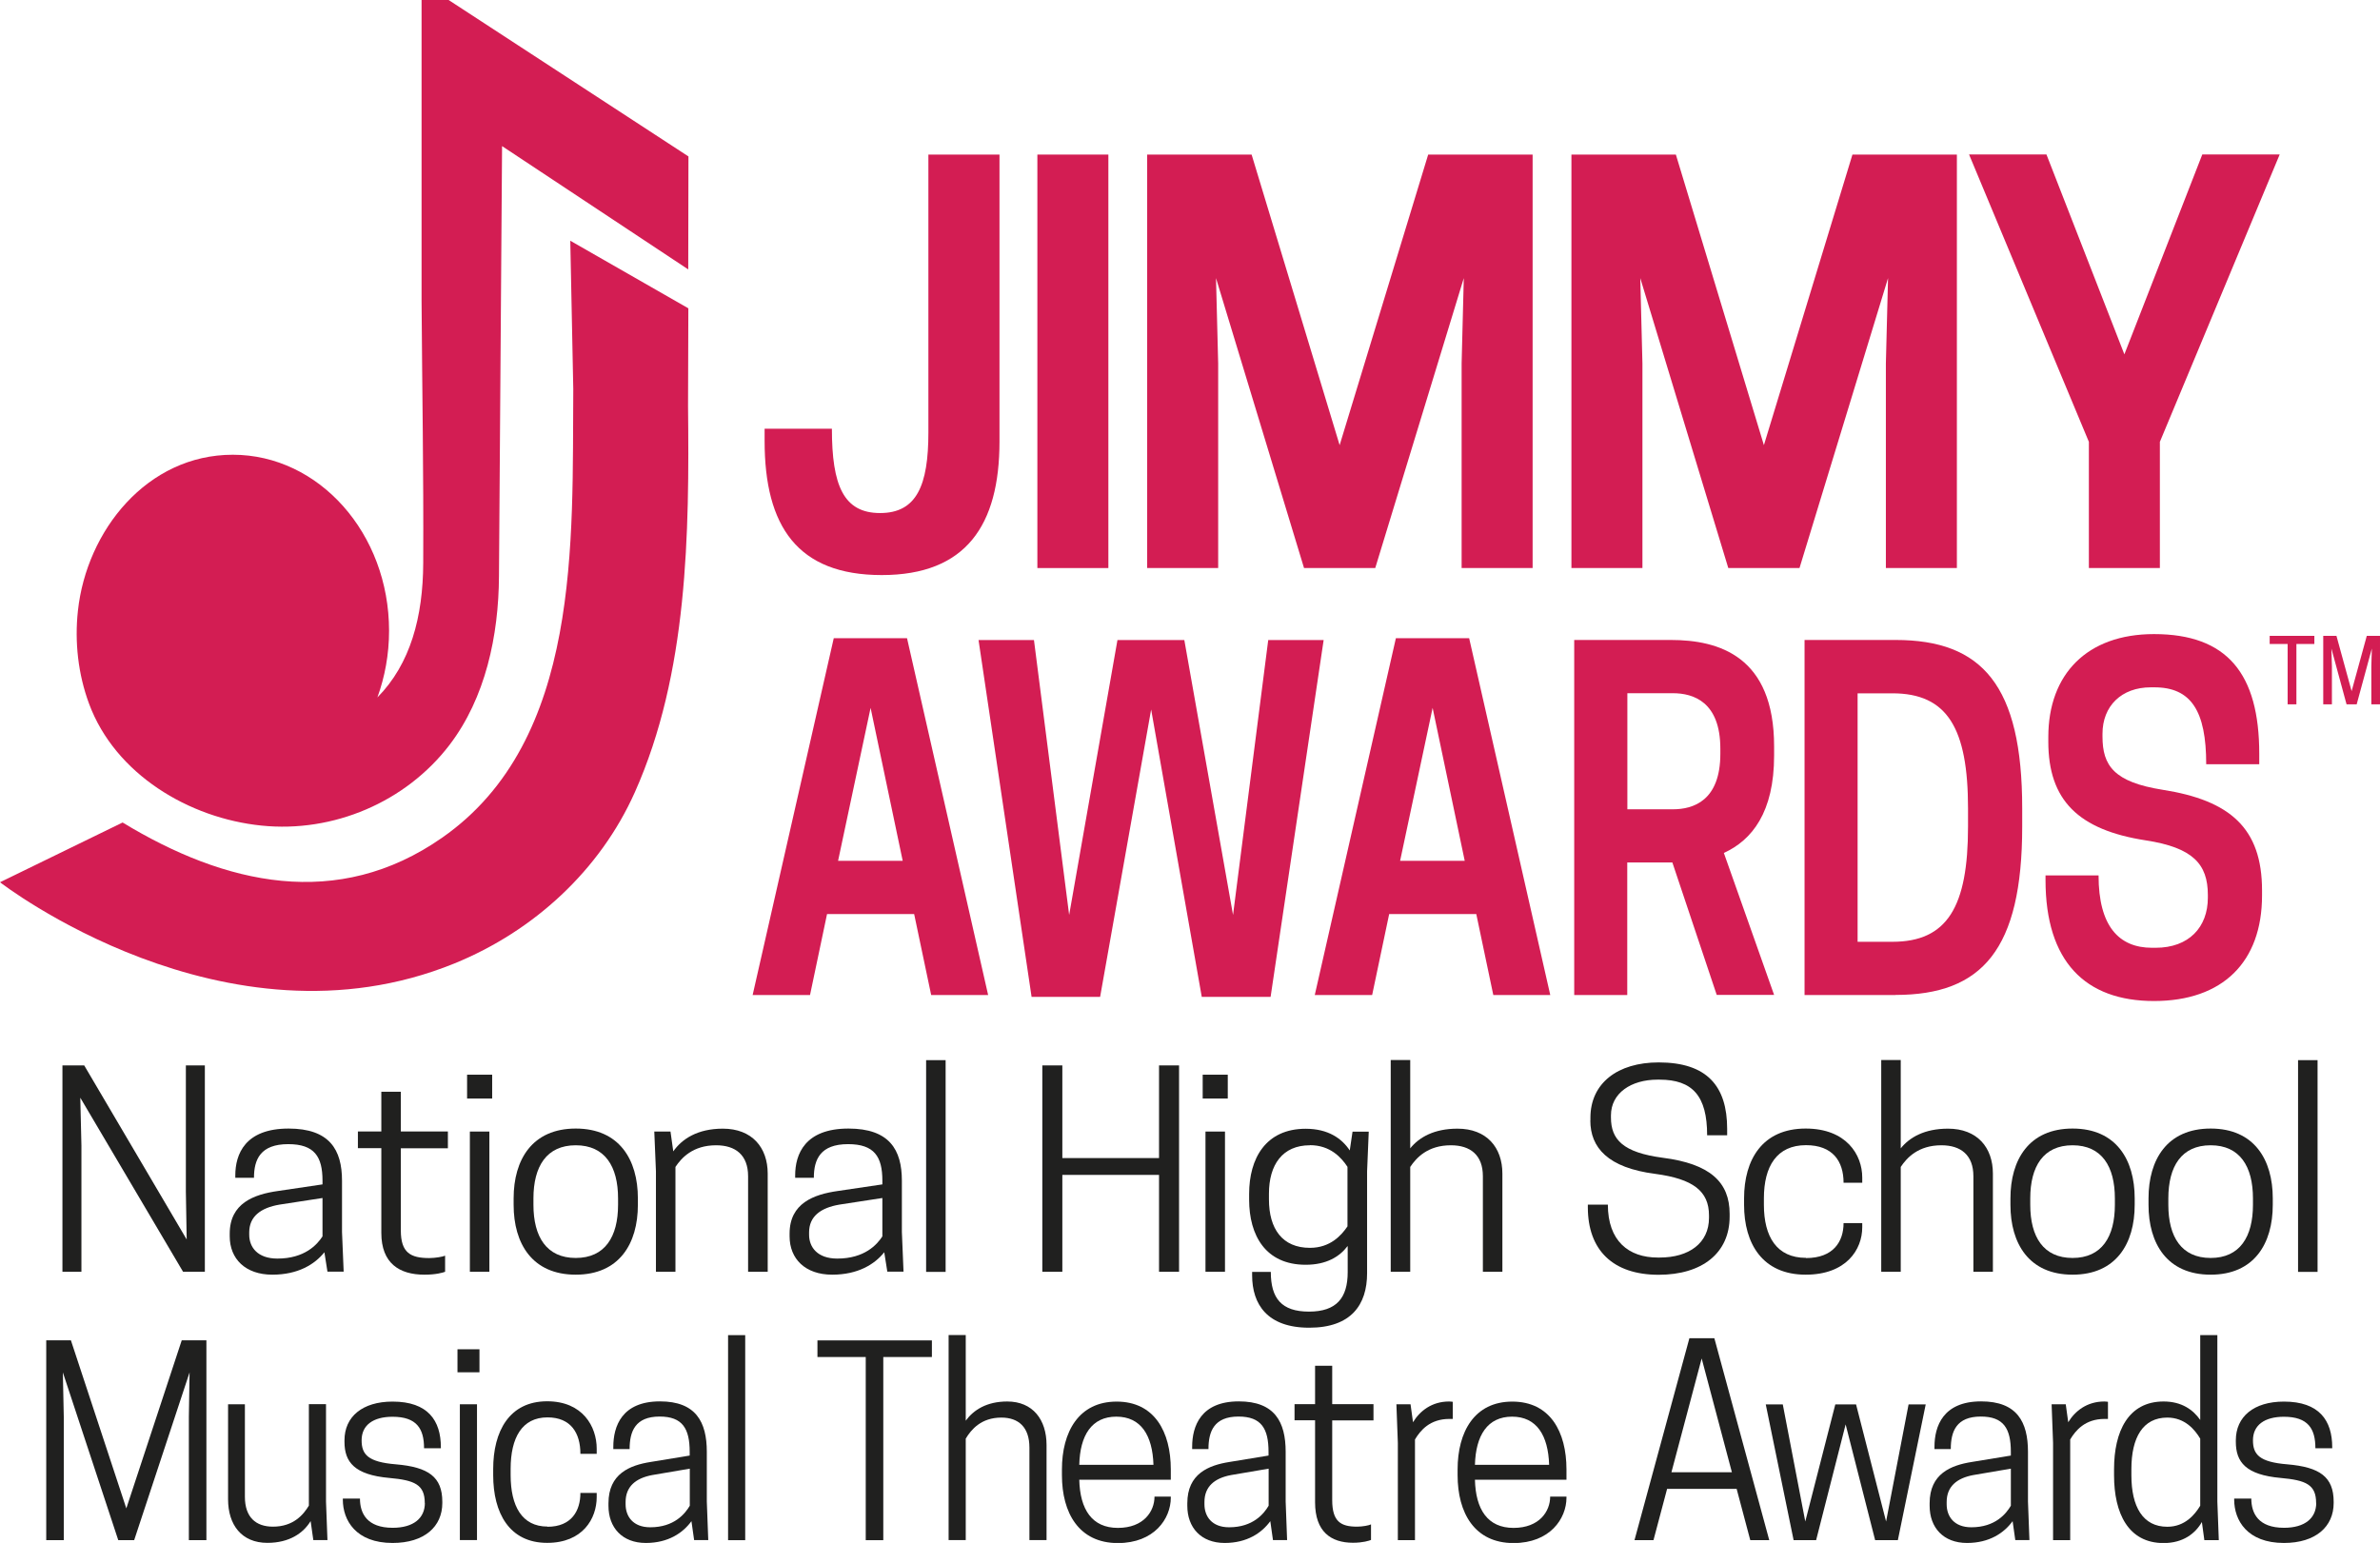 <?xml version="1.0" encoding="UTF-8"?>
<svg id="Layer_2" data-name="Layer 2" xmlns="http://www.w3.org/2000/svg" viewBox="0 0 230.62 149.53">
  <defs>
    <style>
      .cls-1 {
        fill: #20201f;
      }

      .cls-1, .cls-2 {
        stroke-width: 0px;
      }

      .cls-2 {
        fill: #d31d53;
      }
    </style>
  </defs>
  <g id="Layer_1-2" data-name="Layer 1">
    <g>
      <g>
        <g>
          <path class="cls-2" d="M66.71,15.16L43.47,0h-2.62v29.17c.06,9.14.2,16.25.16,25.39-.02,5.21-1.23,9.78-4.44,13.03.72-1.99,1.13-4.17,1.13-6.46,0-9.42-6.78-17.06-15.14-17.06-8.31,0-14.17,7.35-15.01,15.12-.33,3.03.02,6.15,1.08,9.01,2.53,6.83,9.69,11.1,16.72,11.81,6.94.71,13.97-2.27,18.21-7.82,3.48-4.56,4.76-10.58,4.79-16.35l.3-41.68,18.04,11.95.02-10.96Z"/>
          <path class="cls-2" d="M55.26,23.33s.29,14.39.29,14.39c-.12,14.65.83,34-12.69,43.45-10.15,7.1-21.07,4.56-30.98-1.46l-11.88,5.79s21.78,16.92,44.03,7.87c7.71-3.14,14.11-9.04,17.48-16.58,5.16-11.55,5.29-25.05,5.16-37.47l.03-9.44-11.44-6.55Z"/>
        </g>
        <g>
          <path class="cls-2" d="M96.85,14.98v27.8c0,8.12-3.24,12.95-11.41,12.95s-11.35-4.73-11.35-13v-1.18h6.52c0,5.5,1.13,8.17,4.67,8.17s4.68-2.67,4.68-7.81V14.98h6.88Z"/>
          <path class="cls-2" d="M107.4,55.05h-6.88V14.98h6.88v40.07Z"/>
          <path class="cls-2" d="M133.24,55.05h-6.88l-8.53-28.1.21,8.27v19.83h-6.88V14.98h10.12l8.53,28.16,8.58-28.16h10.12v40.07h-6.88v-19.83l.21-8.27-8.58,28.1Z"/>
          <path class="cls-2" d="M174.35,55.05h-6.88l-8.53-28.1.21,8.27v19.83h-6.88V14.98h10.12l8.53,28.16,8.58-28.16h10.12v40.07h-6.88v-19.83l.21-8.27-8.58,28.1Z"/>
          <path class="cls-2" d="M209.29,55.05h-6.88v-12.23l-11.61-27.85h7.5l7.55,19.37,7.55-19.37h7.5l-11.61,27.85v12.23Z"/>
        </g>
        <g>
          <path class="cls-2" d="M87.89,61.85l7.86,34.58h-5.52l-1.65-7.85h-8.44l-1.65,7.85h-5.56l7.86-34.58h7.1ZM81.22,83.42h6.25l-3.11-14.82-3.15,14.82Z"/>
          <path class="cls-2" d="M111.55,68.73l-4.95,27.88h-6.64l-5.14-34.58h5.37l3.41,26.64,4.68-26.64h6.48l4.72,26.64,3.41-26.64h5.37l-5.14,34.58h-6.67l-4.91-27.88Z"/>
          <path class="cls-2" d="M142.36,61.85l7.86,34.58h-5.52l-1.65-7.85h-8.44l-1.65,7.85h-5.56l7.86-34.58h7.1ZM135.68,83.42h6.25l-3.11-14.82-3.15,14.82Z"/>
          <path class="cls-2" d="M157.68,96.43h-5.14v-34.41h9.36c4.68,0,10.01,1.59,10.01,10.32v.88c0,5.51-2.15,8.2-4.87,9.44l4.87,13.76h-5.56l-4.3-12.84h-4.37v12.84ZM162.1,78.43c1.99,0,4.6-.84,4.6-5.38v-.49c0-4.54-2.61-5.38-4.6-5.38h-4.41v11.25h4.41Z"/>
          <path class="cls-2" d="M183.68,96.43h-8.82v-34.41h8.82c8.4,0,12.27,4.41,12.27,16.32v1.76c0,11.91-3.87,16.32-12.27,16.32ZM183.37,91.27c5.33,0,7.33-3.4,7.33-11.16v-1.76c0-7.76-1.99-11.16-7.33-11.16h-3.37v24.08h3.37Z"/>
          <path class="cls-2" d="M198.48,71.86v-.44c0-6.09,3.76-9.97,10.24-9.97,7.1,0,10.2,3.84,10.2,11.6v1.01h-5.14c0-5.16-1.46-7.45-5.02-7.45h-.35c-2.84,0-4.68,1.81-4.68,4.5v.27c0,2.82,1.11,4.41,5.83,5.16,6.52,1.02,9.63,3.71,9.63,9.75v.49c0,6.44-3.8,10.23-10.47,10.23s-10.51-3.84-10.51-11.73v-.44h5.14c0,4.9,1.96,7.01,5.18,7.01h.35c3.22,0,5.06-1.99,5.06-4.85v-.27c0-3-1.46-4.59-6.02-5.29-6.52-1.01-9.44-3.88-9.44-9.57Z"/>
        </g>
        <path class="cls-2" d="M222.51,68.26h-.84v-5.85h-1.74v-.79h4.33v.79h-1.74v5.85ZM228.36,68.26h-.98l-1.47-5.41.05,1.72v3.69h-.84v-6.64h1.28l1.47,5.36,1.47-5.36h1.28v6.64h-.84v-3.69l.05-1.72-1.47,5.41Z"/>
      </g>
      <g>
        <path class="cls-1" d="M19.84,123.25h-2.1l-9.96-16.87.11,4.64v12.23h-1.84v-20h2.11l9.93,16.87-.08-4.64v-12.23h1.84v20Z"/>
        <path class="cls-1" d="M31.44,121.35c-.94,1.18-2.56,2.18-5.05,2.18-2.62,0-4.13-1.54-4.13-3.72v-.26c0-2.95,2.35-3.8,4.67-4.13l4.32-.64v-.36c0-2.33-.78-3.54-3.32-3.54-2.7,0-3.32,1.49-3.32,3.26h-1.81v-.23c0-2.05.94-4.54,5.16-4.54,3.97,0,5.18,2.05,5.18,5.05v4.97l.16,3.85h-1.57l-.3-1.9ZM31.25,119.82v-3.72l-4.16.64c-1.83.31-2.94,1.15-2.94,2.69v.23c0,1.21.81,2.31,2.73,2.31,2.65,0,3.86-1.36,4.37-2.15Z"/>
        <path class="cls-1" d="M43.4,109.66v1.62h-4.56v7.97c0,2.15.94,2.67,2.75,2.67.59,0,1.32-.13,1.54-.23v1.56c-.22.08-.86.28-2,.28-2.43,0-4.18-1.1-4.18-4.05v-8.21h-2.27v-1.62h2.27v-3.85h1.89v3.85h4.56Z"/>
        <path class="cls-1" d="M47.69,106.46h-2.43v-2.31h2.43v2.31ZM45.53,109.66h1.89v13.59h-1.89v-13.59Z"/>
        <path class="cls-1" d="M49.77,116.76v-.62c0-3.77,1.81-6.77,6.02-6.77s6.02,3,6.02,6.77v.62c0,3.77-1.81,6.77-6.02,6.77s-6.02-3-6.02-6.77ZM59.89,116.76v-.62c0-3.1-1.27-5.15-4.1-5.15s-4.1,2.05-4.1,5.15v.62c0,3.1,1.27,5.15,4.1,5.15s4.1-2.05,4.1-5.15Z"/>
        <path class="cls-1" d="M72.49,123.25v-9.26c0-2.05-1.21-3-3.1-3-2.24,0-3.35,1.21-3.94,2.1v10.16h-1.89v-9.74l-.16-3.85h1.57l.27,1.92c.84-1.2,2.35-2.2,4.8-2.2,2.83,0,4.35,1.82,4.35,4.36v9.51h-1.89Z"/>
        <path class="cls-1" d="M85.69,121.35c-.94,1.18-2.56,2.18-5.05,2.18-2.62,0-4.13-1.54-4.13-3.72v-.26c0-2.95,2.35-3.8,4.67-4.13l4.32-.64v-.36c0-2.33-.78-3.54-3.32-3.54-2.7,0-3.32,1.49-3.32,3.26h-1.81v-.23c0-2.05.94-4.54,5.16-4.54,3.97,0,5.18,2.05,5.18,5.05v4.97l.16,3.85h-1.57l-.3-1.9ZM85.5,119.82v-3.72l-4.16.64c-1.83.31-2.94,1.15-2.94,2.69v.23c0,1.21.81,2.31,2.73,2.31,2.65,0,3.86-1.36,4.37-2.15Z"/>
        <path class="cls-1" d="M89.74,102.74h1.89v20.52h-1.89v-20.52Z"/>
        <path class="cls-1" d="M114.25,103.25v20h-1.94v-9.39h-9.37v9.39h-1.94v-20h1.94v8.98h9.37v-8.98h1.94Z"/>
        <path class="cls-1" d="M118.97,106.46h-2.43v-2.31h2.43v2.31ZM116.81,109.66h1.89v13.59h-1.89v-13.59Z"/>
        <path class="cls-1" d="M130.57,120.77c-.78,1.03-2.05,1.8-4.05,1.8-3.89,0-5.48-2.85-5.48-6.31v-.56c0-3.41,1.59-6.31,5.48-6.31,2.19,0,3.51.95,4.27,2.1l.27-1.82h1.57l-.16,3.85v9.87c0,3.05-1.54,5.28-5.61,5.28s-5.53-2.28-5.53-5.08v-.33h1.81c0,2.56,1.03,3.85,3.7,3.85s3.75-1.33,3.75-3.82v-2.51ZM126.93,110.99c-2.67,0-3.97,1.9-3.97,4.69v.56c0,2.85,1.3,4.69,3.97,4.69,1.97,0,3.05-1.21,3.64-2.08v-5.77c-.59-.9-1.67-2.1-3.64-2.1Z"/>
        <path class="cls-1" d="M136.64,111.3c.86-1.08,2.32-1.92,4.59-1.92,2.83,0,4.35,1.82,4.35,4.36v9.51h-1.89v-9.26c0-2.05-1.21-3-3.1-3-2.24,0-3.35,1.21-3.94,2.1v10.16h-1.89v-20.52h1.89v8.57Z"/>
        <path class="cls-1" d="M154.11,108.58v-.26c0-3.33,2.62-5.36,6.61-5.36,4.7,0,6.64,2.31,6.64,6.44v.62h-1.94c0-3.8-1.4-5.39-4.62-5.39h-.19c-2.56,0-4.51,1.31-4.51,3.46v.21c0,2.13,1.16,3.39,5.02,3.9,4.59.59,6.48,2.36,6.48,5.44v.26c0,3.54-2.67,5.64-6.88,5.64-4.45,0-6.86-2.41-6.86-6.54v-.26h1.94c0,3.51,2,5.13,4.83,5.13h.19c2.86,0,4.78-1.41,4.78-3.85v-.23c0-2.36-1.54-3.54-5.21-4.03-4.59-.59-6.29-2.54-6.29-5.18Z"/>
        <path class="cls-1" d="M175,121.92c2.67,0,3.64-1.62,3.64-3.39h1.81v.41c0,2.15-1.54,4.59-5.48,4.59-4.18,0-5.97-3-5.97-6.77v-.62c0-3.77,1.78-6.77,5.97-6.77,3.94,0,5.48,2.54,5.48,4.74v.51h-1.81c0-2.08-1.05-3.64-3.64-3.64-2.83,0-4.08,2.05-4.08,5.15v.62c0,3.1,1.24,5.15,4.08,5.15Z"/>
        <path class="cls-1" d="M184.17,111.3c.86-1.08,2.32-1.92,4.59-1.92,2.83,0,4.35,1.82,4.35,4.36v9.51h-1.89v-9.26c0-2.05-1.21-3-3.1-3-2.24,0-3.35,1.21-3.94,2.1v10.16h-1.89v-20.52h1.89v8.57Z"/>
        <path class="cls-1" d="M194.81,116.76v-.62c0-3.77,1.81-6.77,6.02-6.77s6.02,3,6.02,6.77v.62c0,3.77-1.81,6.77-6.02,6.77s-6.02-3-6.02-6.77ZM204.93,116.76v-.62c0-3.1-1.27-5.15-4.1-5.15s-4.1,2.05-4.1,5.15v.62c0,3.1,1.27,5.15,4.1,5.15s4.1-2.05,4.1-5.15Z"/>
        <path class="cls-1" d="M208.19,116.76v-.62c0-3.77,1.81-6.77,6.02-6.77s6.02,3,6.02,6.77v.62c0,3.77-1.81,6.77-6.02,6.77s-6.02-3-6.02-6.77ZM218.31,116.76v-.62c0-3.1-1.27-5.15-4.1-5.15s-4.1,2.05-4.1,5.15v.62c0,3.1,1.27,5.15,4.1,5.15s4.1-2.05,4.1-5.15Z"/>
        <path class="cls-1" d="M222.68,102.74h1.89v20.52h-1.89v-20.52Z"/>
      </g>
      <g>
        <path class="cls-1" d="M13,149.26h-1.54l-5.37-16.26.09,4.32v11.94h-1.7v-19.37h2.39l5.37,16.29,5.37-16.29h2.39v19.37h-1.7v-11.94l.07-4.32-5.37,16.26Z"/>
        <path class="cls-1" d="M23.73,136.09v8.96c0,1.99,1.06,2.9,2.72,2.9,1.99,0,2.96-1.17,3.48-2.04v-9.83h1.66v9.44l.14,3.73h-1.37l-.26-1.84c-.71,1.17-2.06,2.11-4.19,2.11-2.51,0-3.81-1.76-3.81-4.22v-9.21h1.63Z"/>
        <path class="cls-1" d="M41.16,145.66c0-1.79-.99-2.21-3.43-2.43-3.38-.3-4.35-1.54-4.35-3.5v-.15c0-2.28,1.73-3.75,4.66-3.75,3.43,0,4.68,1.84,4.68,4.42v.1h-1.63c0-1.89-.71-3.05-3.05-3.05-1.89,0-3,.82-3,2.28,0,1.37.61,2.11,3.33,2.33,3.15.27,4.49,1.22,4.49,3.63v.12c0,2.28-1.73,3.87-4.82,3.87-3.55,0-4.82-2.19-4.82-4.2v-.1h1.66c0,1.44.69,2.83,3.17,2.83,2.03,0,3.12-.94,3.12-2.41Z"/>
        <path class="cls-1" d="M46.46,132.99h-2.13v-2.23h2.13v2.23ZM44.56,136.09h1.66v13.16h-1.66v-13.16Z"/>
        <path class="cls-1" d="M53.05,147.96c2.34,0,3.19-1.56,3.19-3.28h1.58v.4c0,2.09-1.35,4.44-4.8,4.44-3.67,0-5.23-2.9-5.23-6.56v-.6c0-3.65,1.56-6.56,5.23-6.56,3.45,0,4.8,2.46,4.8,4.59v.5h-1.58c0-2.01-.92-3.53-3.19-3.53-2.48,0-3.57,1.99-3.57,4.99v.6c0,3,1.09,4.99,3.57,4.99Z"/>
        <path class="cls-1" d="M67,147.42c-.83,1.14-2.25,2.11-4.42,2.11-2.29,0-3.62-1.49-3.62-3.6v-.25c0-2.86,2.06-3.68,4.09-4l3.78-.62v-.35c0-2.26-.69-3.43-2.91-3.43-2.37,0-2.91,1.44-2.91,3.15h-1.58v-.22c0-1.99.83-4.4,4.52-4.4,3.48,0,4.54,1.99,4.54,4.89v4.82l.14,3.73h-1.37l-.26-1.84ZM66.84,145.93v-3.6l-3.64.62c-1.61.3-2.58,1.12-2.58,2.61v.22c0,1.17.71,2.23,2.39,2.23,2.32,0,3.38-1.32,3.83-2.09Z"/>
        <path class="cls-1" d="M70.55,129.39h1.66v19.87h-1.66v-19.87Z"/>
        <path class="cls-1" d="M85.59,149.26h-1.7v-17.75h-4.68v-1.61h11.09v1.61h-4.71v17.75Z"/>
        <path class="cls-1" d="M93.58,137.68c.76-1.04,2.03-1.86,4.02-1.86,2.48,0,3.81,1.76,3.81,4.22v9.21h-1.66v-8.96c0-1.99-1.06-2.91-2.72-2.91-1.96,0-2.93,1.17-3.45,2.04v9.83h-1.66v-19.87h1.66v8.29Z"/>
        <path class="cls-1" d="M104.58,143.4c.07,2.88,1.23,4.67,3.74,4.67s3.55-1.61,3.55-3.03h1.58v.1c0,2.04-1.61,4.4-5.13,4.4-3.78,0-5.42-2.93-5.42-6.58v-.55c0-3.65,1.63-6.58,5.3-6.58s5.25,2.93,5.25,6.58v.99h-8.87ZM104.58,141.96h7.19c-.09-2.86-1.21-4.67-3.6-4.67s-3.52,1.81-3.59,4.67Z"/>
        <path class="cls-1" d="M123.09,147.42c-.83,1.14-2.25,2.11-4.42,2.11-2.29,0-3.62-1.49-3.62-3.6v-.25c0-2.86,2.06-3.68,4.09-4l3.78-.62v-.35c0-2.26-.69-3.43-2.91-3.43-2.37,0-2.91,1.44-2.91,3.15h-1.58v-.22c0-1.99.83-4.4,4.52-4.4,3.48,0,4.54,1.99,4.54,4.89v4.82l.14,3.73h-1.37l-.26-1.84ZM122.93,145.93v-3.6l-3.64.62c-1.61.3-2.58,1.12-2.58,2.61v.22c0,1.17.71,2.23,2.39,2.23,2.32,0,3.38-1.32,3.83-2.09Z"/>
        <path class="cls-1" d="M133.09,136.09v1.56h-4v7.72c0,2.09.83,2.58,2.41,2.58.52,0,1.16-.12,1.35-.22v1.51c-.19.07-.76.27-1.75.27-2.13,0-3.67-1.07-3.67-3.92v-7.95h-1.99v-1.56h1.99v-3.72h1.66v3.72h4Z"/>
        <path class="cls-1" d="M140.77,135.85v1.66h-.33c-1.89,0-2.81,1.12-3.33,1.99v9.76h-1.66v-9.44l-.14-3.73h1.37l.24,1.74c.66-1.09,1.82-2.01,3.5-2.01.17,0,.33.03.35.03Z"/>
        <path class="cls-1" d="M142.92,143.4c.07,2.88,1.23,4.67,3.74,4.67s3.55-1.61,3.55-3.03h1.58v.1c0,2.04-1.61,4.4-5.13,4.4-3.78,0-5.42-2.93-5.42-6.58v-.55c0-3.65,1.63-6.58,5.3-6.58s5.25,2.93,5.25,6.58v.99h-8.87ZM142.92,141.96h7.19c-.09-2.86-1.21-4.67-3.59-4.67s-3.52,1.81-3.6,4.67Z"/>
        <path class="cls-1" d="M166.12,129.69l5.32,19.57h-1.84l-1.32-4.97h-6.74l-1.32,4.97h-1.84l5.32-19.57h2.44ZM161.96,142.68h5.86l-2.93-11.03-2.93,11.03Z"/>
        <path class="cls-1" d="M175.98,149.26h-2.18l-2.7-13.16h1.65l2.18,11.35,2.91-11.35h2.01l2.91,11.35,2.18-11.35h1.66l-2.7,13.16h-2.2l-2.86-11.22-2.86,11.22Z"/>
        <path class="cls-1" d="M195.02,147.42c-.83,1.14-2.25,2.11-4.42,2.11-2.29,0-3.62-1.49-3.62-3.6v-.25c0-2.86,2.06-3.68,4.09-4l3.78-.62v-.35c0-2.26-.69-3.43-2.91-3.43-2.37,0-2.91,1.44-2.91,3.15h-1.58v-.22c0-1.99.83-4.4,4.52-4.4,3.48,0,4.54,1.99,4.54,4.89v4.82l.14,3.73h-1.37l-.26-1.84ZM194.85,145.93v-3.6l-3.64.62c-1.61.3-2.58,1.12-2.58,2.61v.22c0,1.17.71,2.23,2.39,2.23,2.32,0,3.38-1.32,3.83-2.09Z"/>
        <path class="cls-1" d="M204.26,135.85v1.66h-.33c-1.89,0-2.81,1.12-3.33,1.99v9.76h-1.66v-9.44l-.14-3.73h1.37l.24,1.74c.66-1.09,1.82-2.01,3.5-2.01.17,0,.33.03.35.03Z"/>
        <path class="cls-1" d="M213.2,137.61v-8.22h1.66v16.14l.14,3.73h-1.4l-.24-1.76c-.64,1.12-1.82,2.04-3.71,2.04-3.43,0-4.8-2.9-4.8-6.56v-.6c0-3.65,1.37-6.56,4.8-6.56,1.75,0,2.86.8,3.55,1.79ZM213.2,145.93v-6.51c-.52-.87-1.49-2.04-3.19-2.04-2.37,0-3.48,1.94-3.48,4.99v.6c0,3.05,1.11,4.99,3.48,4.99,1.7,0,2.67-1.17,3.19-2.04Z"/>
        <path class="cls-1" d="M224.43,145.66c0-1.79-.99-2.21-3.43-2.43-3.38-.3-4.35-1.54-4.35-3.5v-.15c0-2.28,1.73-3.75,4.66-3.75,3.43,0,4.68,1.84,4.68,4.42v.1h-1.63c0-1.89-.71-3.05-3.05-3.05-1.89,0-3,.82-3,2.28,0,1.37.61,2.11,3.33,2.33,3.15.27,4.49,1.22,4.49,3.63v.12c0,2.28-1.73,3.87-4.82,3.87-3.55,0-4.82-2.19-4.82-4.2v-.1h1.66c0,1.44.69,2.83,3.17,2.83,2.03,0,3.12-.94,3.12-2.41Z"/>
      </g>
    </g>
  </g>
</svg>